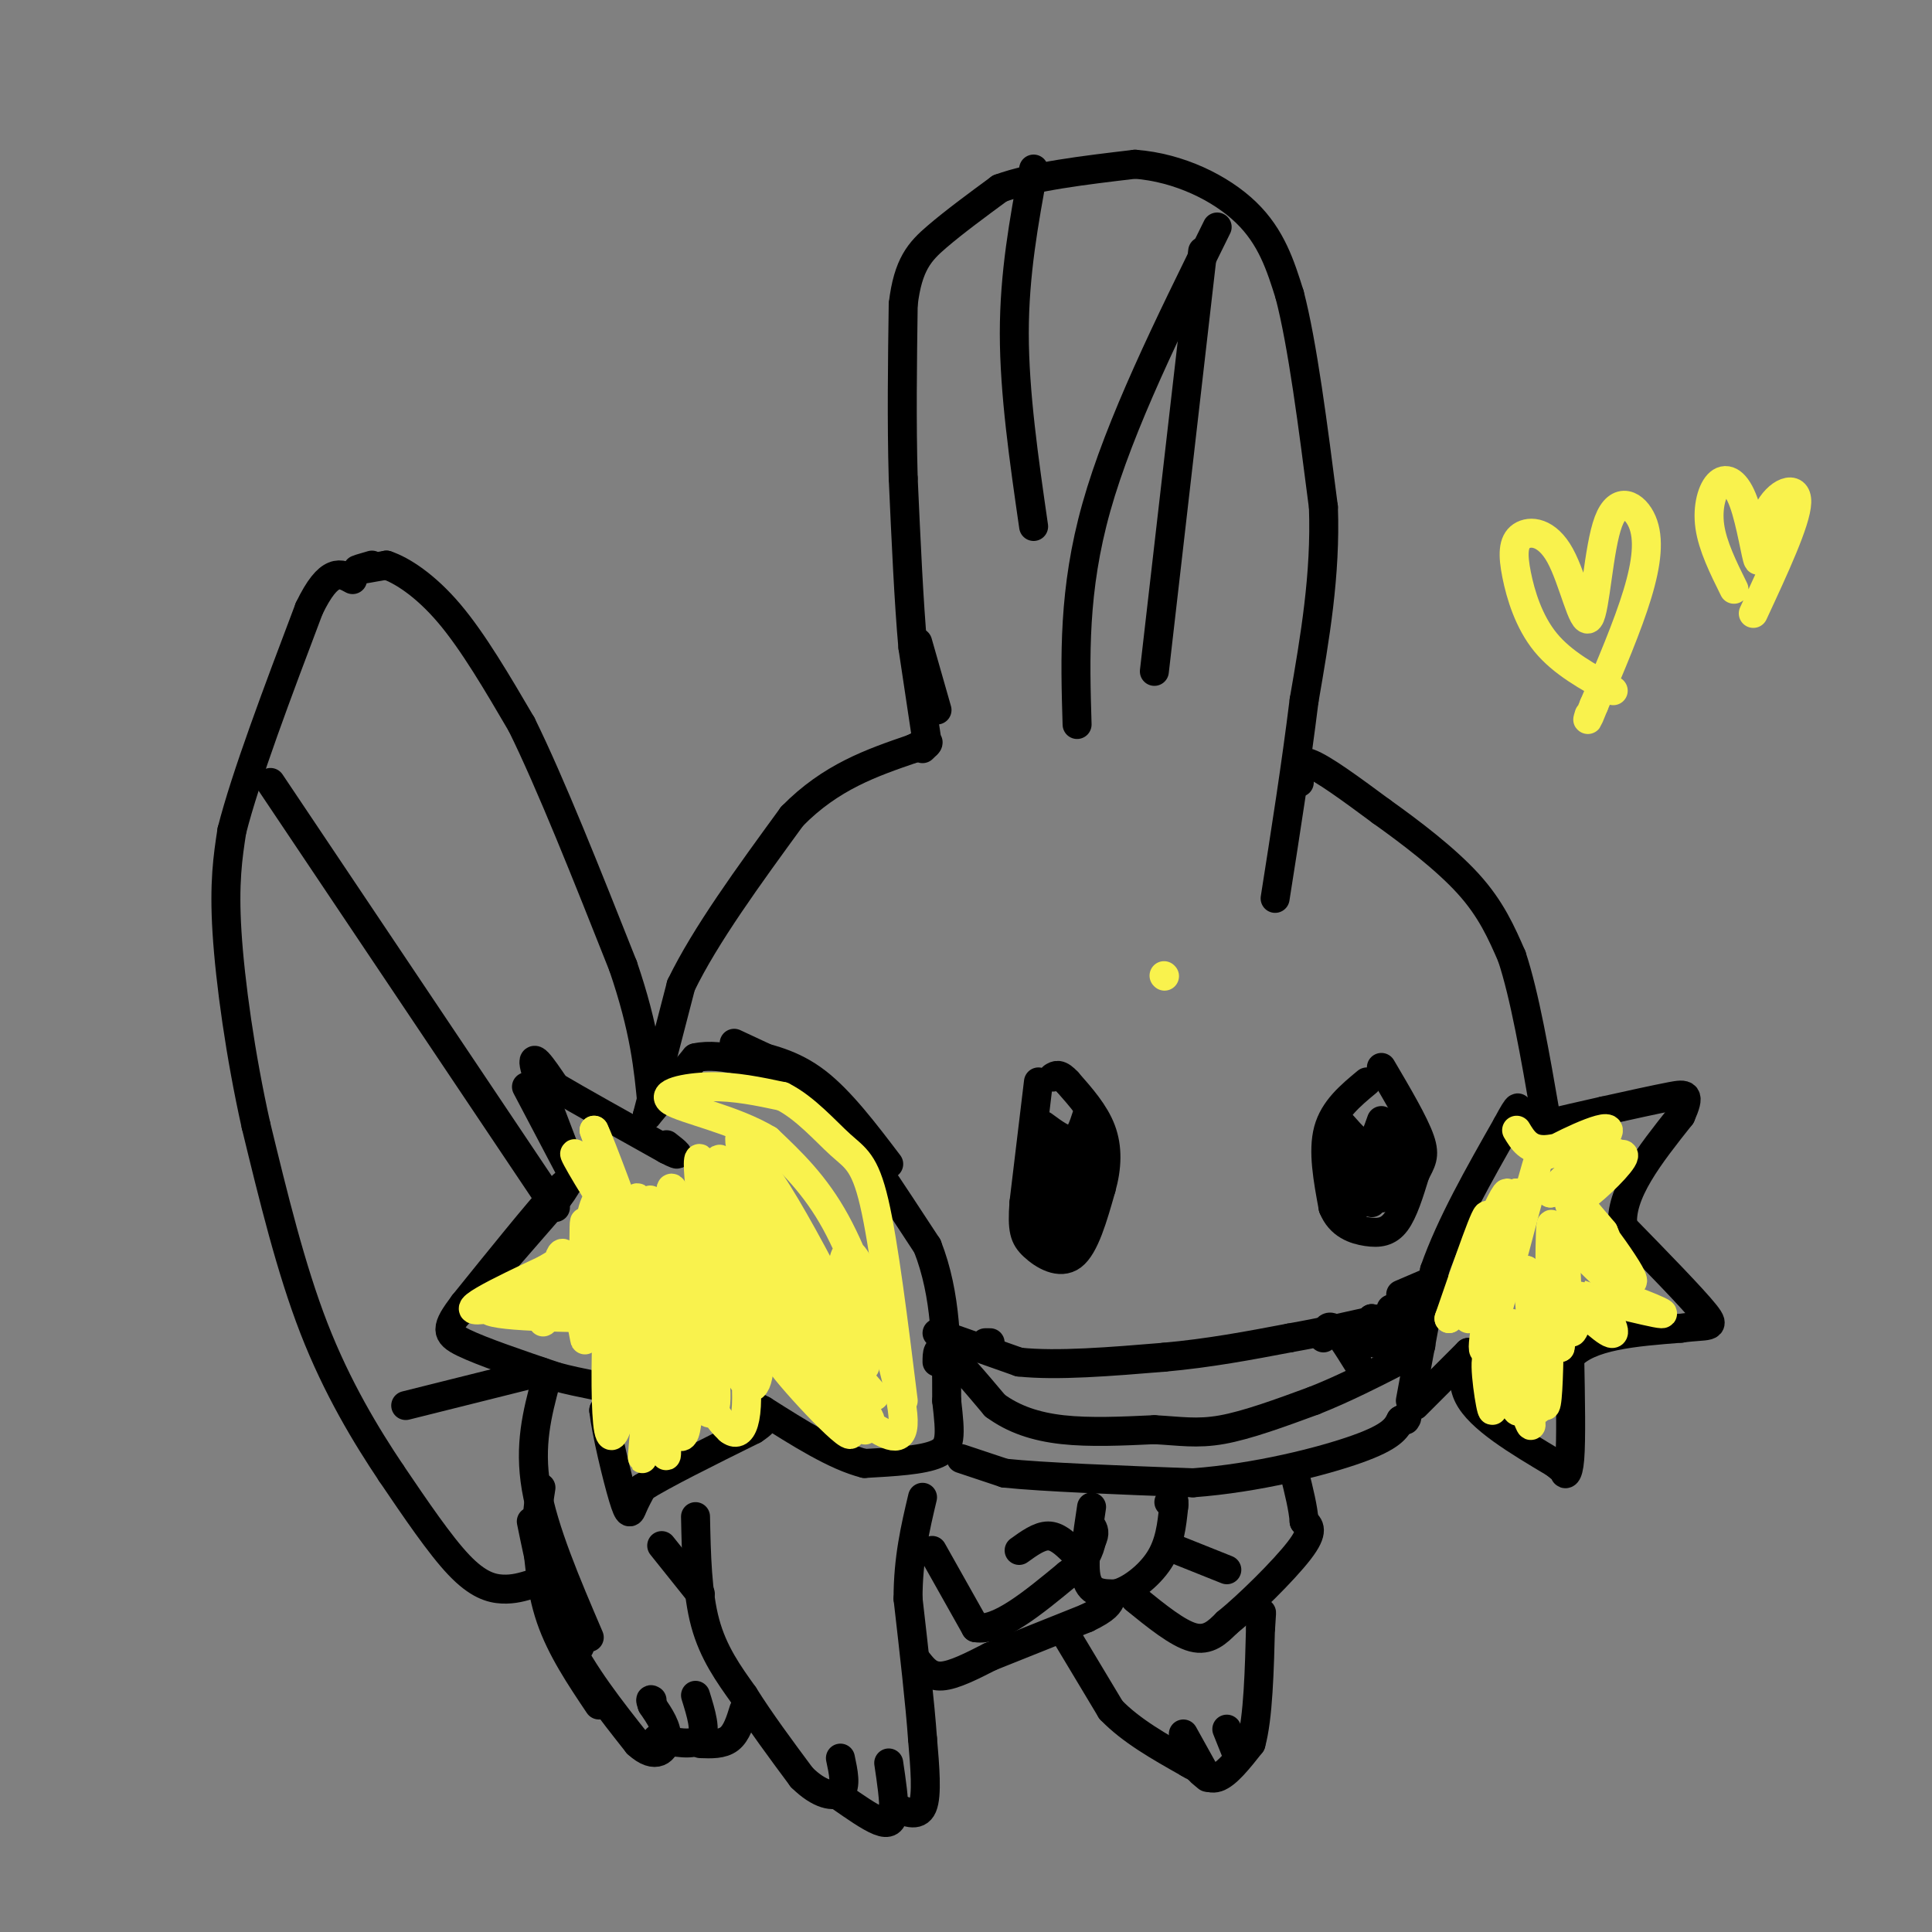 <svg viewBox='0 0 400 400' version='1.1' xmlns='http://www.w3.org/2000/svg' xmlns:xlink='http://www.w3.org/1999/xlink'><rect x="0" y="0" width="400" height="400" fill="#808080" stroke="none"/><g fill='none' stroke='#000000' stroke-width='6' stroke-linecap='round' stroke-linejoin='round'><path d='M194,147c0.000,0.000 -4.000,-14.000 -4,-14'/><path d='M192,154c0.000,0.000 -3.000,-20.000 -3,-20'/><path d='M189,134c-0.833,-9.167 -1.417,-22.083 -2,-35'/><path d='M187,99c-0.333,-11.833 -0.167,-23.917 0,-36'/><path d='M187,63c0.978,-8.267 3.422,-10.933 7,-14c3.578,-3.067 8.289,-6.533 13,-10'/><path d='M207,39c6.833,-2.500 17.417,-3.750 28,-5'/><path d='M235,34c9.067,0.689 17.733,4.911 23,10c5.267,5.089 7.133,11.044 9,17'/><path d='M267,61c2.667,10.167 4.833,27.083 7,44'/><path d='M274,105c0.500,14.000 -1.750,27.000 -4,40'/><path d='M270,145c-1.667,13.500 -3.833,27.250 -6,41'/><path d='M269,162c-0.417,-2.500 -0.833,-5.000 2,-4c2.833,1.000 8.917,5.500 15,10'/><path d='M286,168c5.933,4.222 13.267,9.778 18,15c4.733,5.222 6.867,10.111 9,15'/><path d='M313,198c2.667,8.000 4.833,20.500 7,33'/><path d='M292,290c0.000,0.000 5.000,-27.000 5,-27'/><path d='M297,263c3.333,-9.500 9.167,-19.750 15,-30'/><path d='M312,233c2.833,-5.333 2.417,-3.667 2,-2'/><path d='M293,291c0.000,0.000 11.000,-11.000 11,-11'/><path d='M304,280c0.911,-0.333 -2.311,4.333 0,9c2.311,4.667 10.156,9.333 18,14'/><path d='M322,303c3.179,2.548 2.125,1.917 2,2c-0.125,0.083 0.679,0.881 1,-3c0.321,-3.881 0.161,-12.440 0,-21'/><path d='M325,281c3.833,-4.500 13.417,-5.250 23,-6'/><path d='M348,275c5.444,-0.800 7.556,0.200 5,-3c-2.556,-3.200 -9.778,-10.600 -17,-18'/><path d='M336,254c-0.833,-6.833 5.583,-14.917 12,-23'/><path d='M348,231c2.044,-4.600 1.156,-4.600 -2,-4c-3.156,0.600 -8.578,1.800 -14,3'/><path d='M332,230c-4.500,1.000 -8.750,2.000 -13,3'/><path d='M109,225c0.000,0.000 10.000,19.000 10,19'/><path d='M119,244c-0.400,-2.067 -6.400,-16.733 -8,-22c-1.600,-5.267 1.200,-1.133 4,3'/><path d='M115,225c4.500,2.667 13.750,7.833 23,13'/><path d='M138,238c3.833,2.000 1.917,0.500 0,-1'/><path d='M134,231c0.000,0.000 10.000,-12.000 10,-12'/><path d='M144,219c5.378,-1.244 13.822,1.644 19,4c5.178,2.356 7.089,4.178 9,6'/><path d='M172,229c4.833,5.833 12.417,17.417 20,29'/><path d='M192,258c4.000,10.167 4.000,21.083 4,32'/><path d='M196,290c0.844,7.333 0.956,9.667 -2,11c-2.956,1.333 -8.978,1.667 -15,2'/><path d='M179,303c-6.000,-1.500 -13.500,-6.250 -21,-11'/><path d='M158,292c-3.500,-1.833 -1.750,-0.917 0,0'/><path d='M94,273c0.000,0.000 20.000,-23.000 20,-23'/><path d='M114,250c4.178,-5.267 4.622,-6.933 1,-3c-3.622,3.933 -11.311,13.467 -19,23'/><path d='M96,270c-3.800,5.044 -3.800,6.156 0,8c3.800,1.844 11.400,4.422 19,7'/><path d='M115,285c5.711,1.578 10.489,2.022 12,3c1.511,0.978 -0.244,2.489 -2,4'/><path d='M125,292c0.500,4.524 2.750,13.833 4,18c1.250,4.167 1.500,3.190 2,2c0.500,-1.190 1.250,-2.595 2,-4'/><path d='M133,308c4.167,-2.667 13.583,-7.333 23,-12'/><path d='M156,296c3.833,-2.500 1.917,-2.750 0,-3'/><path d='M152,216c0.000,0.000 15.000,7.000 15,7'/><path d='M154,218c5.000,1.083 10.000,2.167 15,6c5.000,3.833 10.000,10.417 15,17'/><path d='M134,231c0.000,0.000 7.000,-27.000 7,-27'/><path d='M141,204c5.000,-10.333 14.000,-22.667 23,-35'/><path d='M164,169c8.000,-8.167 16.500,-11.083 25,-14'/><path d='M189,155c4.500,-2.333 3.250,-1.167 2,0'/><path d='M110,328c-1.844,0.556 -3.689,1.111 -6,1c-2.311,-0.111 -5.089,-0.889 -9,-5c-3.911,-4.111 -8.956,-11.556 -14,-19'/><path d='M81,305c-5.200,-7.756 -11.200,-17.644 -16,-30c-4.800,-12.356 -8.400,-27.178 -12,-42'/><path d='M53,233c-3.244,-14.489 -5.356,-29.711 -6,-40c-0.644,-10.289 0.178,-15.644 1,-21'/><path d='M48,172c2.833,-11.167 9.417,-28.583 16,-46'/><path d='M64,126c4.167,-8.667 6.583,-7.333 9,-6'/><path d='M77,117c-1.750,0.500 -3.500,1.000 -3,1c0.500,0.000 3.250,-0.500 6,-1'/><path d='M80,117c3.156,1.044 8.044,4.156 13,10c4.956,5.844 9.978,14.422 15,23'/><path d='M108,150c6.000,12.167 13.500,31.083 21,50'/><path d='M129,200c4.500,13.167 5.250,21.083 6,29'/><path d='M113,286c-1.750,6.583 -3.500,13.167 -2,22c1.500,8.833 6.250,19.917 11,31'/><path d='M112,308c-0.667,4.250 -1.333,8.500 0,14c1.333,5.500 4.667,12.250 8,19'/><path d='M111,315c0.417,6.833 0.833,13.667 3,20c2.167,6.333 6.083,12.167 10,18'/><path d='M110,315c1.667,8.167 3.333,16.333 7,24c3.667,7.667 9.333,14.833 15,22'/><path d='M132,361c3.800,3.511 5.800,1.289 6,-1c0.200,-2.289 -1.400,-4.644 -3,-7'/><path d='M135,353c-0.500,-1.333 -0.250,-1.167 0,-1'/><path d='M136,360c3.833,0.750 7.667,1.500 9,0c1.333,-1.500 0.167,-5.250 -1,-9'/><path d='M145,361c2.250,0.083 4.500,0.167 6,-1c1.500,-1.167 2.250,-3.583 3,-6'/><path d='M137,320c0.000,0.000 8.000,10.000 8,10'/><path d='M144,314c0.167,7.917 0.333,15.833 2,22c1.667,6.167 4.833,10.583 8,15'/><path d='M154,351c3.333,5.333 7.667,11.167 12,17'/><path d='M166,368c3.644,3.622 6.756,4.178 8,3c1.244,-1.178 0.622,-4.089 0,-7'/><path d='M174,372c3.022,2.111 6.044,4.222 8,5c1.956,0.778 2.844,0.222 3,-2c0.156,-2.222 -0.422,-6.111 -1,-10'/><path d='M185,374c2.500,1.167 5.000,2.333 6,0c1.000,-2.333 0.500,-8.167 0,-14'/><path d='M191,360c-0.500,-7.167 -1.750,-18.083 -3,-29'/><path d='M188,331c0.000,-8.333 1.500,-14.667 3,-21'/><path d='M190,344c1.250,1.583 2.500,3.167 5,3c2.500,-0.167 6.250,-2.083 10,-4'/><path d='M205,343c5.000,-2.000 12.500,-5.000 20,-8'/><path d='M225,335c4.167,-2.000 4.583,-3.000 5,-4'/><path d='M193,321c0.000,0.000 9.000,16.000 9,16'/><path d='M202,337c4.667,0.833 11.833,-5.083 19,-11'/><path d='M221,326c4.000,-3.000 4.500,-5.000 5,-7'/><path d='M226,319c0.833,-1.667 0.417,-2.333 0,-3'/><path d='M226,312c-0.917,6.000 -1.833,12.000 -1,15c0.833,3.000 3.417,3.000 6,3'/><path d='M231,330c2.800,-0.600 6.800,-3.600 9,-7c2.200,-3.400 2.600,-7.200 3,-11'/><path d='M243,312c0.333,-2.000 -0.333,-1.500 -1,-1'/><path d='M235,331c4.417,3.583 8.833,7.167 12,8c3.167,0.833 5.083,-1.083 7,-3'/><path d='M254,336c4.378,-3.533 11.822,-10.867 15,-15c3.178,-4.133 2.089,-5.067 1,-6'/><path d='M270,315c-0.167,-2.667 -1.083,-6.333 -2,-10'/><path d='M221,339c0.000,0.000 9.000,15.000 9,15'/><path d='M230,354c4.167,4.333 10.083,7.667 16,11'/><path d='M246,365c2.667,1.667 1.333,0.333 0,-1'/><path d='M245,359c0.000,0.000 5.000,9.000 5,9'/><path d='M254,358c0.000,0.000 2.000,5.000 2,5'/><path d='M247,365c1.500,1.833 3.000,3.667 5,3c2.000,-0.667 4.500,-3.833 7,-7'/><path d='M259,361c1.500,-5.333 1.750,-15.167 2,-25'/><path d='M261,336c0.333,-4.000 0.167,-1.500 0,1'/><path d='M244,321c0.000,0.000 10.000,4.000 10,4'/><path d='M222,321c-1.583,-1.500 -3.167,-3.000 -5,-3c-1.833,0.000 -3.917,1.500 -6,3'/><path d='M194,276c0.000,0.000 17.000,6.000 17,6'/><path d='M211,282c7.833,0.833 18.917,-0.083 30,-1'/><path d='M241,281c9.333,-0.833 17.667,-2.417 26,-4'/><path d='M267,277c7.500,-1.333 13.250,-2.667 19,-4'/><path d='M286,273c3.500,-1.000 2.750,-1.500 2,-2'/><path d='M205,278c0.000,0.000 -1.000,0.000 -1,0'/><path d='M194,282c0.000,-1.750 0.000,-3.500 2,-2c2.000,1.500 6.000,6.250 10,11'/><path d='M206,291c3.822,2.822 8.378,4.378 14,5c5.622,0.622 12.311,0.311 19,0'/><path d='M239,296c5.222,0.267 8.778,0.933 14,0c5.222,-0.933 12.111,-3.467 19,-6'/><path d='M272,290c6.333,-2.500 12.667,-5.750 19,-9'/><path d='M291,281c3.667,-2.000 3.333,-2.500 3,-3'/><path d='M290,268c0.000,0.000 7.000,-3.000 7,-3'/><path d='M292,271c0.000,0.000 2.000,-3.000 2,-3'/><path d='M274,277c0.417,-1.417 0.833,-2.833 2,-2c1.167,0.833 3.083,3.917 5,7'/><path d='M215,224c0.000,0.000 -3.000,25.000 -3,25'/><path d='M212,249c-0.417,5.619 0.042,7.167 2,9c1.958,1.833 5.417,3.952 8,2c2.583,-1.952 4.292,-7.976 6,-14'/><path d='M228,246c1.244,-4.400 1.356,-8.400 0,-12c-1.356,-3.600 -4.178,-6.800 -7,-10'/><path d='M221,224c-1.667,-1.833 -2.333,-1.417 -3,-1'/><path d='M216,233c2.250,1.667 4.500,3.333 6,3c1.500,-0.333 2.250,-2.667 3,-5'/><path d='M283,224c-3.417,2.833 -6.833,5.667 -8,10c-1.167,4.333 -0.083,10.167 1,16'/><path d='M276,250c1.429,3.607 4.500,4.625 7,5c2.500,0.375 4.429,0.107 6,-2c1.571,-2.107 2.786,-6.054 4,-10'/><path d='M293,243c1.200,-2.444 2.200,-3.556 1,-7c-1.200,-3.444 -4.600,-9.222 -8,-15'/><path d='M278,233c1.833,2.083 3.667,4.167 5,4c1.333,-0.167 2.167,-2.583 3,-5'/><path d='M278,236c0.833,6.167 1.667,12.333 2,13c0.333,0.667 0.167,-4.167 0,-9'/><path d='M280,240c-0.169,1.881 -0.592,11.084 0,11c0.592,-0.084 2.200,-9.456 3,-10c0.800,-0.544 0.792,7.738 1,8c0.208,0.262 0.631,-7.497 1,-9c0.369,-1.503 0.685,3.248 1,8'/><path d='M286,248c1.000,-1.000 3.000,-7.500 5,-14'/><path d='M291,234c1.089,-0.933 1.311,3.733 0,7c-1.311,3.267 -4.156,5.133 -7,7'/><path d='M219,237c-1.500,8.833 -3.000,17.667 -3,20c0.000,2.333 1.500,-1.833 3,-6'/><path d='M219,251c1.144,-3.990 2.502,-10.967 2,-8c-0.502,2.967 -2.866,15.876 -2,15c0.866,-0.876 4.962,-15.536 6,-20c1.038,-4.464 -0.981,1.268 -3,7'/><path d='M282,276c1.333,1.250 2.667,2.500 3,2c0.333,-0.500 -0.333,-2.750 -1,-5'/><path d='M284,273c0.476,0.476 2.167,4.167 4,4c1.833,-0.167 3.810,-4.190 4,-5c0.190,-0.810 -1.405,1.595 -3,4'/><path d='M289,276c-0.667,0.833 -0.833,0.917 -1,1'/><path d='M56,162c0.000,0.000 59.000,88.000 59,88'/><path d='M84,291c0.000,0.000 28.000,-7.000 28,-7'/><path d='M214,35c-2.000,10.833 -4.000,21.667 -4,34c0.000,12.333 2.000,26.167 4,40'/><path d='M252,47c-10.083,20.417 -20.167,40.833 -25,58c-4.833,17.167 -4.417,31.083 -4,45'/><path d='M249,52c0.000,0.000 -10.000,87.000 -10,87'/><path d='M199,302c0.000,0.000 9.000,3.000 9,3'/><path d='M208,305c8.000,0.833 23.500,1.417 39,2'/><path d='M247,307c13.222,-0.978 26.778,-4.422 34,-7c7.222,-2.578 8.111,-4.289 9,-6'/><path d='M290,294c1.667,-1.000 1.333,-0.500 1,0'/></g>
<g fill='none' stroke='#F9F24D' stroke-width='6' stroke-linecap='round' stroke-linejoin='round'><path d='M241,202c0.000,0.000 0.100,0.100 0.1,0.1'/><path d='M309,263c2.339,-6.702 4.679,-13.405 3,-9c-1.679,4.405 -7.375,19.917 -8,19c-0.625,-0.917 3.821,-18.262 4,-21c0.179,-2.738 -3.911,9.131 -8,21'/><path d='M300,273c2.000,-4.417 11.000,-25.958 12,-26c1.000,-0.042 -6.000,21.417 -7,25c-1.000,3.583 4.000,-10.708 9,-25'/><path d='M314,247c0.983,-0.627 -1.060,10.304 0,8c1.060,-2.304 5.222,-17.844 4,-13c-1.222,4.844 -7.829,30.074 -10,36c-2.171,5.926 0.094,-7.450 1,-10c0.906,-2.550 0.453,5.725 0,14'/><path d='M309,282c0.089,4.710 0.310,9.485 0,7c-0.310,-2.485 -1.152,-12.229 -1,-11c0.152,1.229 1.299,13.433 1,14c-0.299,0.567 -2.042,-10.501 -1,-11c1.042,-0.499 4.869,9.572 6,11c1.131,1.428 -0.435,-5.786 -2,-13'/><path d='M312,279c-0.988,-4.286 -2.458,-8.502 -1,-3c1.458,5.502 5.844,20.722 6,19c0.156,-1.722 -3.920,-20.387 -4,-21c-0.080,-0.613 3.834,16.825 5,18c1.166,1.175 -0.417,-13.912 -2,-29'/><path d='M316,263c0.560,4.274 2.958,29.458 4,28c1.042,-1.458 0.726,-29.560 1,-36c0.274,-6.440 1.137,8.780 2,24'/><path d='M323,279c0.510,-1.902 0.786,-18.656 1,-20c0.214,-1.344 0.367,12.722 1,16c0.633,3.278 1.747,-4.233 4,-5c2.253,-0.767 5.644,5.209 5,6c-0.644,0.791 -5.322,-3.605 -10,-8'/><path d='M324,268c3.750,-0.012 18.125,3.958 20,4c1.875,0.042 -8.750,-3.845 -12,-5c-3.250,-1.155 0.875,0.423 5,2'/><path d='M337,269c-1.093,-1.456 -6.325,-6.095 -10,-10c-3.675,-3.905 -5.794,-7.074 -2,-4c3.794,3.074 13.502,12.391 13,10c-0.502,-2.391 -11.212,-16.490 -13,-18c-1.788,-1.510 5.346,9.569 8,13c2.654,3.431 0.827,-0.784 -1,-5'/><path d='M332,255c-2.208,-2.822 -7.227,-7.376 -6,-11c1.227,-3.624 8.702,-6.316 9,-5c0.298,1.316 -6.580,6.641 -9,9c-2.420,2.359 -0.382,1.750 3,-1c3.382,-2.750 8.109,-7.643 7,-8c-1.109,-0.357 -8.055,3.821 -15,8'/><path d='M321,247c1.345,-2.071 12.209,-11.248 12,-13c-0.209,-1.752 -11.489,3.922 -13,5c-1.511,1.078 6.747,-2.441 8,-3c1.253,-0.559 -4.499,1.840 -8,2c-3.501,0.160 -4.750,-1.920 -6,-4'/><path d='M124,251c-0.250,-4.486 -0.501,-8.973 1,-7c1.501,1.973 4.753,10.405 3,9c-1.753,-1.405 -8.510,-12.648 -9,-14c-0.490,-1.352 5.289,7.185 7,8c1.711,0.815 -0.644,-6.093 -3,-13'/><path d='M123,234c1.333,2.667 6.167,15.833 11,29'/><path d='M134,263c-0.386,-0.860 -6.853,-17.510 -10,-15c-3.147,2.510 -2.976,24.181 -3,25c-0.024,0.819 -0.244,-19.213 0,-20c0.244,-0.787 0.950,17.673 1,21c0.050,3.327 -0.557,-8.478 -1,-12c-0.443,-3.522 -0.721,1.239 -1,6'/><path d='M120,268c0.281,4.114 1.483,11.399 1,9c-0.483,-2.399 -2.653,-14.483 -4,-17c-1.347,-2.517 -1.872,4.533 -3,9c-1.128,4.467 -2.859,6.352 0,3c2.859,-3.352 10.308,-11.941 7,-12c-3.308,-0.059 -17.374,8.412 -20,10c-2.626,1.588 6.187,-3.706 15,-9'/><path d='M116,261c4.657,-2.367 8.800,-3.783 3,-1c-5.800,2.783 -21.544,9.767 -21,11c0.544,1.233 17.377,-3.283 18,-4c0.623,-0.717 -14.965,2.367 -15,4c-0.035,1.633 15.482,1.817 31,2'/><path d='M132,273c1.529,-0.722 -10.150,-3.528 -10,0c0.150,3.528 12.129,13.390 15,12c2.871,-1.390 -3.364,-14.032 -3,-12c0.364,2.032 7.329,18.739 8,19c0.671,0.261 -4.951,-15.926 -7,-20c-2.049,-4.074 -0.524,3.963 1,12'/><path d='M136,284c0.667,7.378 1.835,19.825 2,17c0.165,-2.825 -0.671,-20.920 -2,-20c-1.329,0.920 -3.150,20.855 -3,21c0.150,0.145 2.271,-19.499 2,-23c-0.271,-3.501 -2.935,9.143 -4,12c-1.065,2.857 -0.533,-4.071 0,-11'/><path d='M131,280c0.595,-4.958 2.083,-11.852 1,-5c-1.083,6.852 -4.736,27.450 -6,21c-1.264,-6.450 -0.137,-39.949 2,-41c2.137,-1.051 5.284,30.347 7,37c1.716,6.653 2.000,-11.440 1,-24c-1.000,-12.560 -3.286,-19.589 -4,-20c-0.714,-0.411 0.143,5.794 1,12'/><path d='M133,260c1.219,9.453 3.765,27.087 6,34c2.235,6.913 4.159,3.107 3,-9c-1.159,-12.107 -5.402,-32.515 -7,-36c-1.598,-3.485 -0.551,9.952 2,21c2.551,11.048 6.606,19.706 9,22c2.394,2.294 3.126,-1.777 1,-14c-2.126,-12.223 -7.111,-32.599 -8,-32c-0.889,0.599 2.317,22.171 5,34c2.683,11.829 4.841,13.914 7,16'/><path d='M151,296c2.346,1.987 4.709,-1.045 3,-15c-1.709,-13.955 -7.492,-38.832 -9,-41c-1.508,-2.168 1.260,18.374 4,31c2.740,12.626 5.454,17.337 7,16c1.546,-1.337 1.925,-8.723 0,-20c-1.925,-11.277 -6.155,-26.445 -7,-27c-0.845,-0.555 1.696,13.505 5,24c3.304,10.495 7.373,17.427 8,15c0.627,-2.427 -2.186,-14.214 -5,-26'/><path d='M157,253c-2.466,-10.503 -6.132,-23.760 -2,-14c4.132,9.760 16.060,42.538 15,41c-1.060,-1.538 -15.109,-37.392 -13,-38c2.109,-0.608 20.375,34.029 22,40c1.625,5.971 -13.393,-16.722 -18,-23c-4.607,-6.278 1.196,3.861 7,14'/><path d='M168,273c4.582,7.217 12.536,18.259 9,15c-3.536,-3.259 -18.564,-20.818 -17,-20c1.564,0.818 19.718,20.013 21,21c1.282,0.987 -14.309,-16.234 -16,-17c-1.691,-0.766 10.517,14.924 14,20c3.483,5.076 -1.758,-0.462 -7,-6'/><path d='M172,286c-3.964,-4.524 -10.375,-12.833 -8,-9c2.375,3.833 13.534,19.809 12,20c-1.534,0.191 -15.762,-15.402 -15,-16c0.762,-0.598 16.513,13.801 18,15c1.487,1.199 -11.289,-10.800 -15,-14c-3.711,-3.200 1.645,2.400 7,8'/><path d='M171,290c2.604,2.031 5.613,3.108 9,5c3.387,1.892 7.152,4.600 7,-1c-0.152,-5.600 -4.221,-19.506 -7,-27c-2.779,-7.494 -4.267,-8.574 -5,-7c-0.733,1.574 -0.712,5.803 1,10c1.712,4.197 5.115,8.361 5,5c-0.115,-3.361 -3.747,-14.246 -8,-22c-4.253,-7.754 -9.126,-12.377 -14,-17'/><path d='M159,236c-6.988,-4.238 -17.458,-6.333 -20,-8c-2.542,-1.667 2.845,-2.905 8,-3c5.155,-0.095 10.077,0.952 15,2'/><path d='M162,227c4.690,2.345 8.917,7.208 12,10c3.083,2.792 5.024,3.512 7,12c1.976,8.488 3.988,24.744 6,41'/><path d='M334,143c-5.261,-2.877 -10.521,-5.753 -14,-10c-3.479,-4.247 -5.176,-9.863 -6,-14c-0.824,-4.137 -0.773,-6.795 1,-8c1.773,-1.205 5.269,-0.957 8,4c2.731,4.957 4.696,14.624 6,13c1.304,-1.624 1.948,-14.538 4,-20c2.052,-5.462 5.514,-3.470 7,0c1.486,3.470 0.996,8.420 -1,15c-1.996,6.580 -5.498,14.790 -9,23'/><path d='M330,146c-1.667,4.167 -1.333,3.083 -1,2'/><path d='M359,122c-2.213,-4.469 -4.425,-8.939 -5,-13c-0.575,-4.061 0.488,-7.714 2,-9c1.512,-1.286 3.474,-0.204 5,4c1.526,4.204 2.615,11.529 3,12c0.385,0.471 0.065,-5.912 2,-10c1.935,-4.088 6.124,-5.882 6,-2c-0.124,3.882 -4.562,13.441 -9,23'/></g>
</svg>